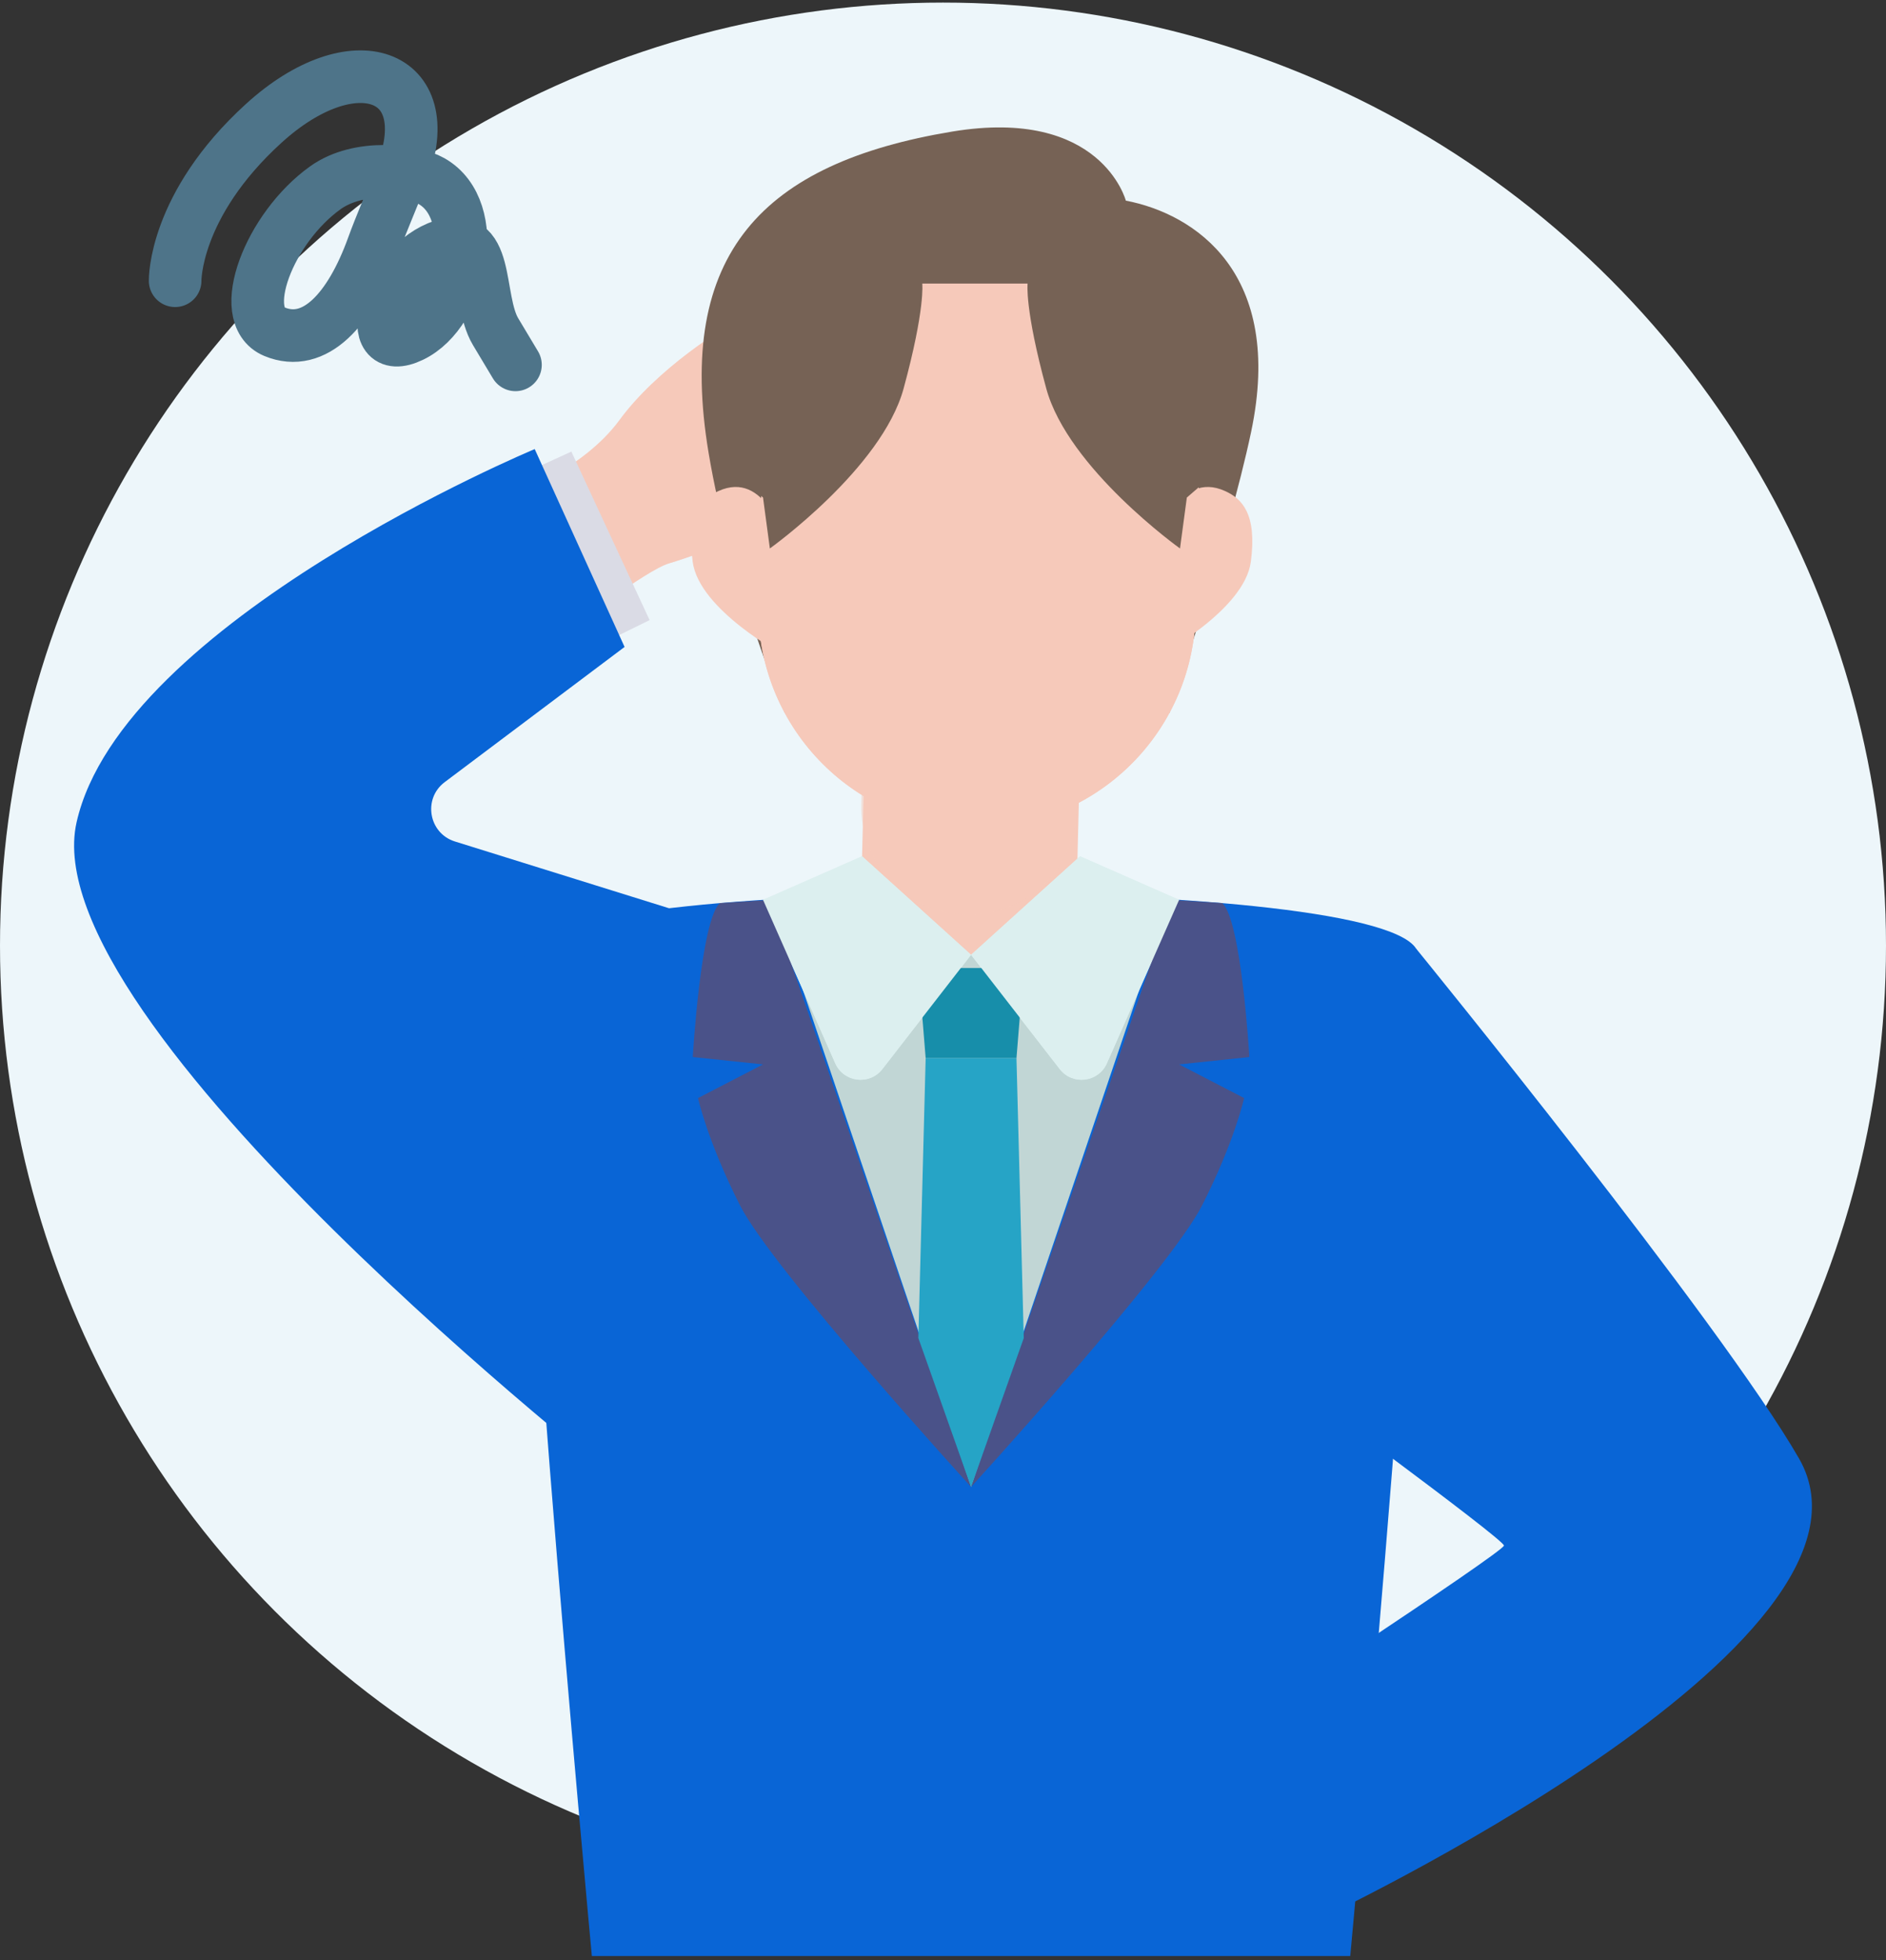 <svg width="280" height="291" viewBox="0 0 280 291" fill="none" xmlns="http://www.w3.org/2000/svg">
<rect x="0" y="0" width="280" height="291" fill="#333333" stroke="none"/>
<circle cx="140" cy="140.384" r="140" fill="#EDF6FA"/>
<g clip-path="url(#clip0_705_1839)">
<path d="M76.412 73.347C76.412 73.347 86.557 69.753 91.974 62.364C97.391 54.975 107.341 48.339 112.129 46.261C116.916 44.18 129.505 36.859 127.86 40.783C126.216 44.706 118.178 49.036 118.178 49.036C118.178 49.036 129.018 44.841 132.394 43.468C135.769 42.096 137.157 45.02 133.961 47.511C130.764 50.002 119.402 54.033 119.402 54.033C119.402 54.033 129.827 50.262 134.752 50.429C139.676 50.597 141.389 53.65 135.011 55.749C128.633 57.848 120.924 60.04 119.972 60.898C119.972 60.898 137.103 56.607 137.103 59.278C137.103 61.948 120.45 66.81 116.119 68.051C111.785 69.292 119.79 71.87 123.545 72.297C127.299 72.725 134.343 72.534 133.203 75.491C132.059 78.448 123.404 80.371 116.119 80.03C108.837 79.689 105.297 81.848 99.331 83.633C95.788 84.692 84.96 93.175 84.96 93.175L76.409 73.353L76.412 73.347Z" fill="#F6C9BA"/>
<g style="mix-blend-mode:multiply" opacity="0.5">
<path d="M76.412 73.347C76.412 73.347 86.557 69.753 91.974 62.364C97.391 54.975 107.341 48.339 112.129 46.261C116.916 44.18 129.505 36.859 127.86 40.783C126.216 44.706 118.178 49.036 118.178 49.036C118.178 49.036 129.018 44.841 132.394 43.468C135.769 42.096 137.157 45.02 133.961 47.511C130.764 50.002 119.402 54.033 119.402 54.033C119.402 54.033 129.827 50.262 134.752 50.429C139.676 50.597 141.389 53.65 135.011 55.749C128.633 57.848 120.924 60.04 119.972 60.898C119.972 60.898 137.103 56.607 137.103 59.278C137.103 61.948 120.45 66.81 116.119 68.051C111.785 69.292 119.79 71.87 123.545 72.297C127.299 72.725 134.343 72.534 133.203 75.491C132.059 78.448 123.404 80.371 116.119 80.03C108.837 79.689 105.297 81.848 99.331 83.633C95.788 84.692 84.96 93.175 84.96 93.175L76.409 73.353L76.412 73.347Z" fill="#F6C9BA"/>
</g>
<path d="M76.413 70.892L84.826 67.043L96.442 92.06L87.115 96.644L76.413 70.892Z" fill="#DADBE5"/>
<path d="M92.726 220.741C92.726 220.741 4.619 151.931 11.37 122.068C18.118 92.204 79.385 66.67 79.385 66.67L92.726 96.043L66.02 116.114C62.752 118.572 63.636 123.706 67.536 124.923L99.337 134.839L92.726 220.744V220.741Z" fill="#0965D6"/>
<path d="M167.143 29.785C167.143 29.785 163.493 15.853 141.338 19.537C113.284 24.202 100.262 37.625 105.196 67.208C108.389 86.358 116.501 105.812 116.501 105.812H173.637C173.637 105.812 182.308 80.377 185.737 64.155C190.73 40.532 177.374 31.749 167.143 29.785Z" fill="#766255"/>
<path d="M210.252 140.846C206.629 134.982 171.999 132.62 144.165 132.62C116.331 132.62 81.701 134.982 78.078 140.846C74.455 146.71 87.867 290.384 87.867 290.384H200.46C200.46 290.384 213.872 146.71 210.252 140.846Z" fill="#0965D6"/>
<path d="M143.458 148.43C152.286 148.645 159.616 141.657 159.831 132.814C160.123 120.865 160.473 106.596 160.473 106.596L128.508 105.812L127.866 132.028C127.652 140.87 134.629 148.217 143.458 148.433V148.43Z" fill="#F6C9BA"/>
<g style="mix-blend-mode:multiply" opacity="0.5">
<path d="M143.458 135.79C152.286 136.005 159.616 129.017 159.831 120.175C160.123 108.225 160.473 93.956 160.473 93.956L128.508 93.172L127.866 119.388C127.652 128.23 134.629 135.577 143.458 135.793V135.79Z" fill="#F6C9BA"/>
</g>
<path d="M144.266 122.89L144.269 122.89C162.186 123.329 177.065 109.132 177.503 91.181L178.008 70.471C178.446 52.52 164.277 37.612 146.36 37.173L146.357 37.173C128.44 36.734 113.561 50.931 113.123 68.882L112.618 89.592C112.18 107.544 126.349 122.452 144.266 122.89Z" fill="#F6C9BA"/>
<path d="M172.208 80.027V97.242C172.208 97.242 184.749 90.562 185.701 83.403C186.653 76.245 184.349 74.023 181.89 72.904C174.903 69.723 172.205 80.024 172.205 80.024L172.208 80.027Z" fill="#F6C9BA"/>
<path d="M116.331 80.027V97.242C116.331 97.242 103.79 90.562 102.838 83.403C101.886 76.245 104.19 74.023 106.649 72.904C113.636 69.723 116.334 80.024 116.334 80.024L116.331 80.027Z" fill="#F6C9BA"/>
<path d="M144.266 122.89L144.269 122.89C162.186 123.329 177.065 109.132 177.503 91.181L178.008 70.471C178.446 52.52 164.277 37.612 146.36 37.173L146.357 37.173C128.44 36.734 113.561 50.931 113.123 68.882L112.618 89.592C112.18 107.544 126.349 122.452 144.266 122.89Z" fill="#F6C9BA"/>
<path d="M144.165 141.752L116.331 138.487L144.165 220.741L172.002 138.487L144.165 141.752Z" fill="#C1D6D5"/>
<path d="M127.986 127.121L113.281 133.589L124.004 157.855C125.261 160.699 129.093 161.171 131 158.713L144.165 141.75L127.986 127.121Z" fill="#DCEFEF"/>
<path d="M160.347 127.121L175.052 133.589L164.329 157.855C163.072 160.699 159.24 161.171 157.333 158.713L144.168 141.75L160.347 127.121Z" fill="#DCEFEF"/>
<path d="M114.224 133.607L144.165 220.741C144.165 220.741 114.692 188.467 109.863 178.943C105.031 169.418 103.629 163.016 103.629 163.016L113.281 158.02L102.85 156.925C102.85 156.925 104.026 136.594 106.876 134.073L114.224 133.607Z" fill="#4A5289"/>
<path d="M174.109 133.607L144.168 220.741C144.168 220.741 173.64 188.467 178.469 178.943C183.301 169.418 184.704 163.016 184.704 163.016L175.052 158.02L185.483 156.925C185.483 156.925 184.307 136.594 181.457 134.073L174.109 133.607Z" fill="#4A5289"/>
<path d="M150.907 157.09H137.426L136.342 143.714H151.99L150.907 157.09Z" fill="#178EAA"/>
<path d="M150.907 157.09H137.426L136.342 198.648L144.165 220.741L151.99 198.648L150.907 157.09Z" fill="#26A4C6"/>
<path d="M160.347 127.121L175.052 133.589L164.329 157.855C163.072 160.699 159.24 161.171 157.333 158.713L144.168 141.75L160.347 127.121Z" fill="#DCEFEF"/>
<path d="M127.986 127.121L113.281 133.589L124.004 157.855C125.261 160.699 129.093 161.171 131 158.713L144.165 141.75L127.986 127.121Z" fill="#DCEFEF"/>
<path d="M176.201 46.261L144.165 32.338V32.072L143.866 32.21L143.553 32.072V32.353L113.281 46.261L108.291 69.549L113.281 73.867L114.295 81.424C114.295 81.424 130.919 69.549 134.152 57.675C137.384 45.801 136.921 42.099 136.921 42.099H152.56C152.56 42.099 152.098 45.801 155.33 57.675C158.562 69.549 175.186 81.424 175.186 81.424L176.201 73.867L181.191 69.549L176.201 46.261Z" fill="#766255"/>
<path d="M210.252 140.846C210.252 140.846 255.534 196.418 267.087 216.524C282.914 244.068 195.323 285.181 195.323 285.181L180.953 258.137C180.953 258.137 223.28 230.396 223.28 229.448C223.28 228.5 188.993 203.391 188.993 203.391L210.249 140.846H210.252Z" fill="#0965D6"/>
<path d="M26 41.679C26 41.679 25.788 30.501 39.123 18.34C52.458 6.179 65.292 10.822 59.714 25.615C58.347 29.242 56.469 33.519 55.365 36.584C51.966 46.009 46.701 51.72 40.738 49.239C34.984 46.843 39.959 33.842 48.31 27.87C53.321 24.288 61.23 25.28 64.059 26.883C71.604 31.156 68.653 46.278 61.108 49.893C53.563 53.509 57.171 40.031 65.044 36.745C72.917 33.459 70.622 44.304 73.574 49.236L76.526 54.166" stroke="#4E7489" stroke-width="7.81" stroke-miterlimit="10" stroke-linecap="round"/>
</g>
<defs>
<clipPath id="clip0_705_1839">
<rect width="258" height="290" fill="white" transform="translate(11 0.384)"/>
</clipPath>
</defs>
</svg>

